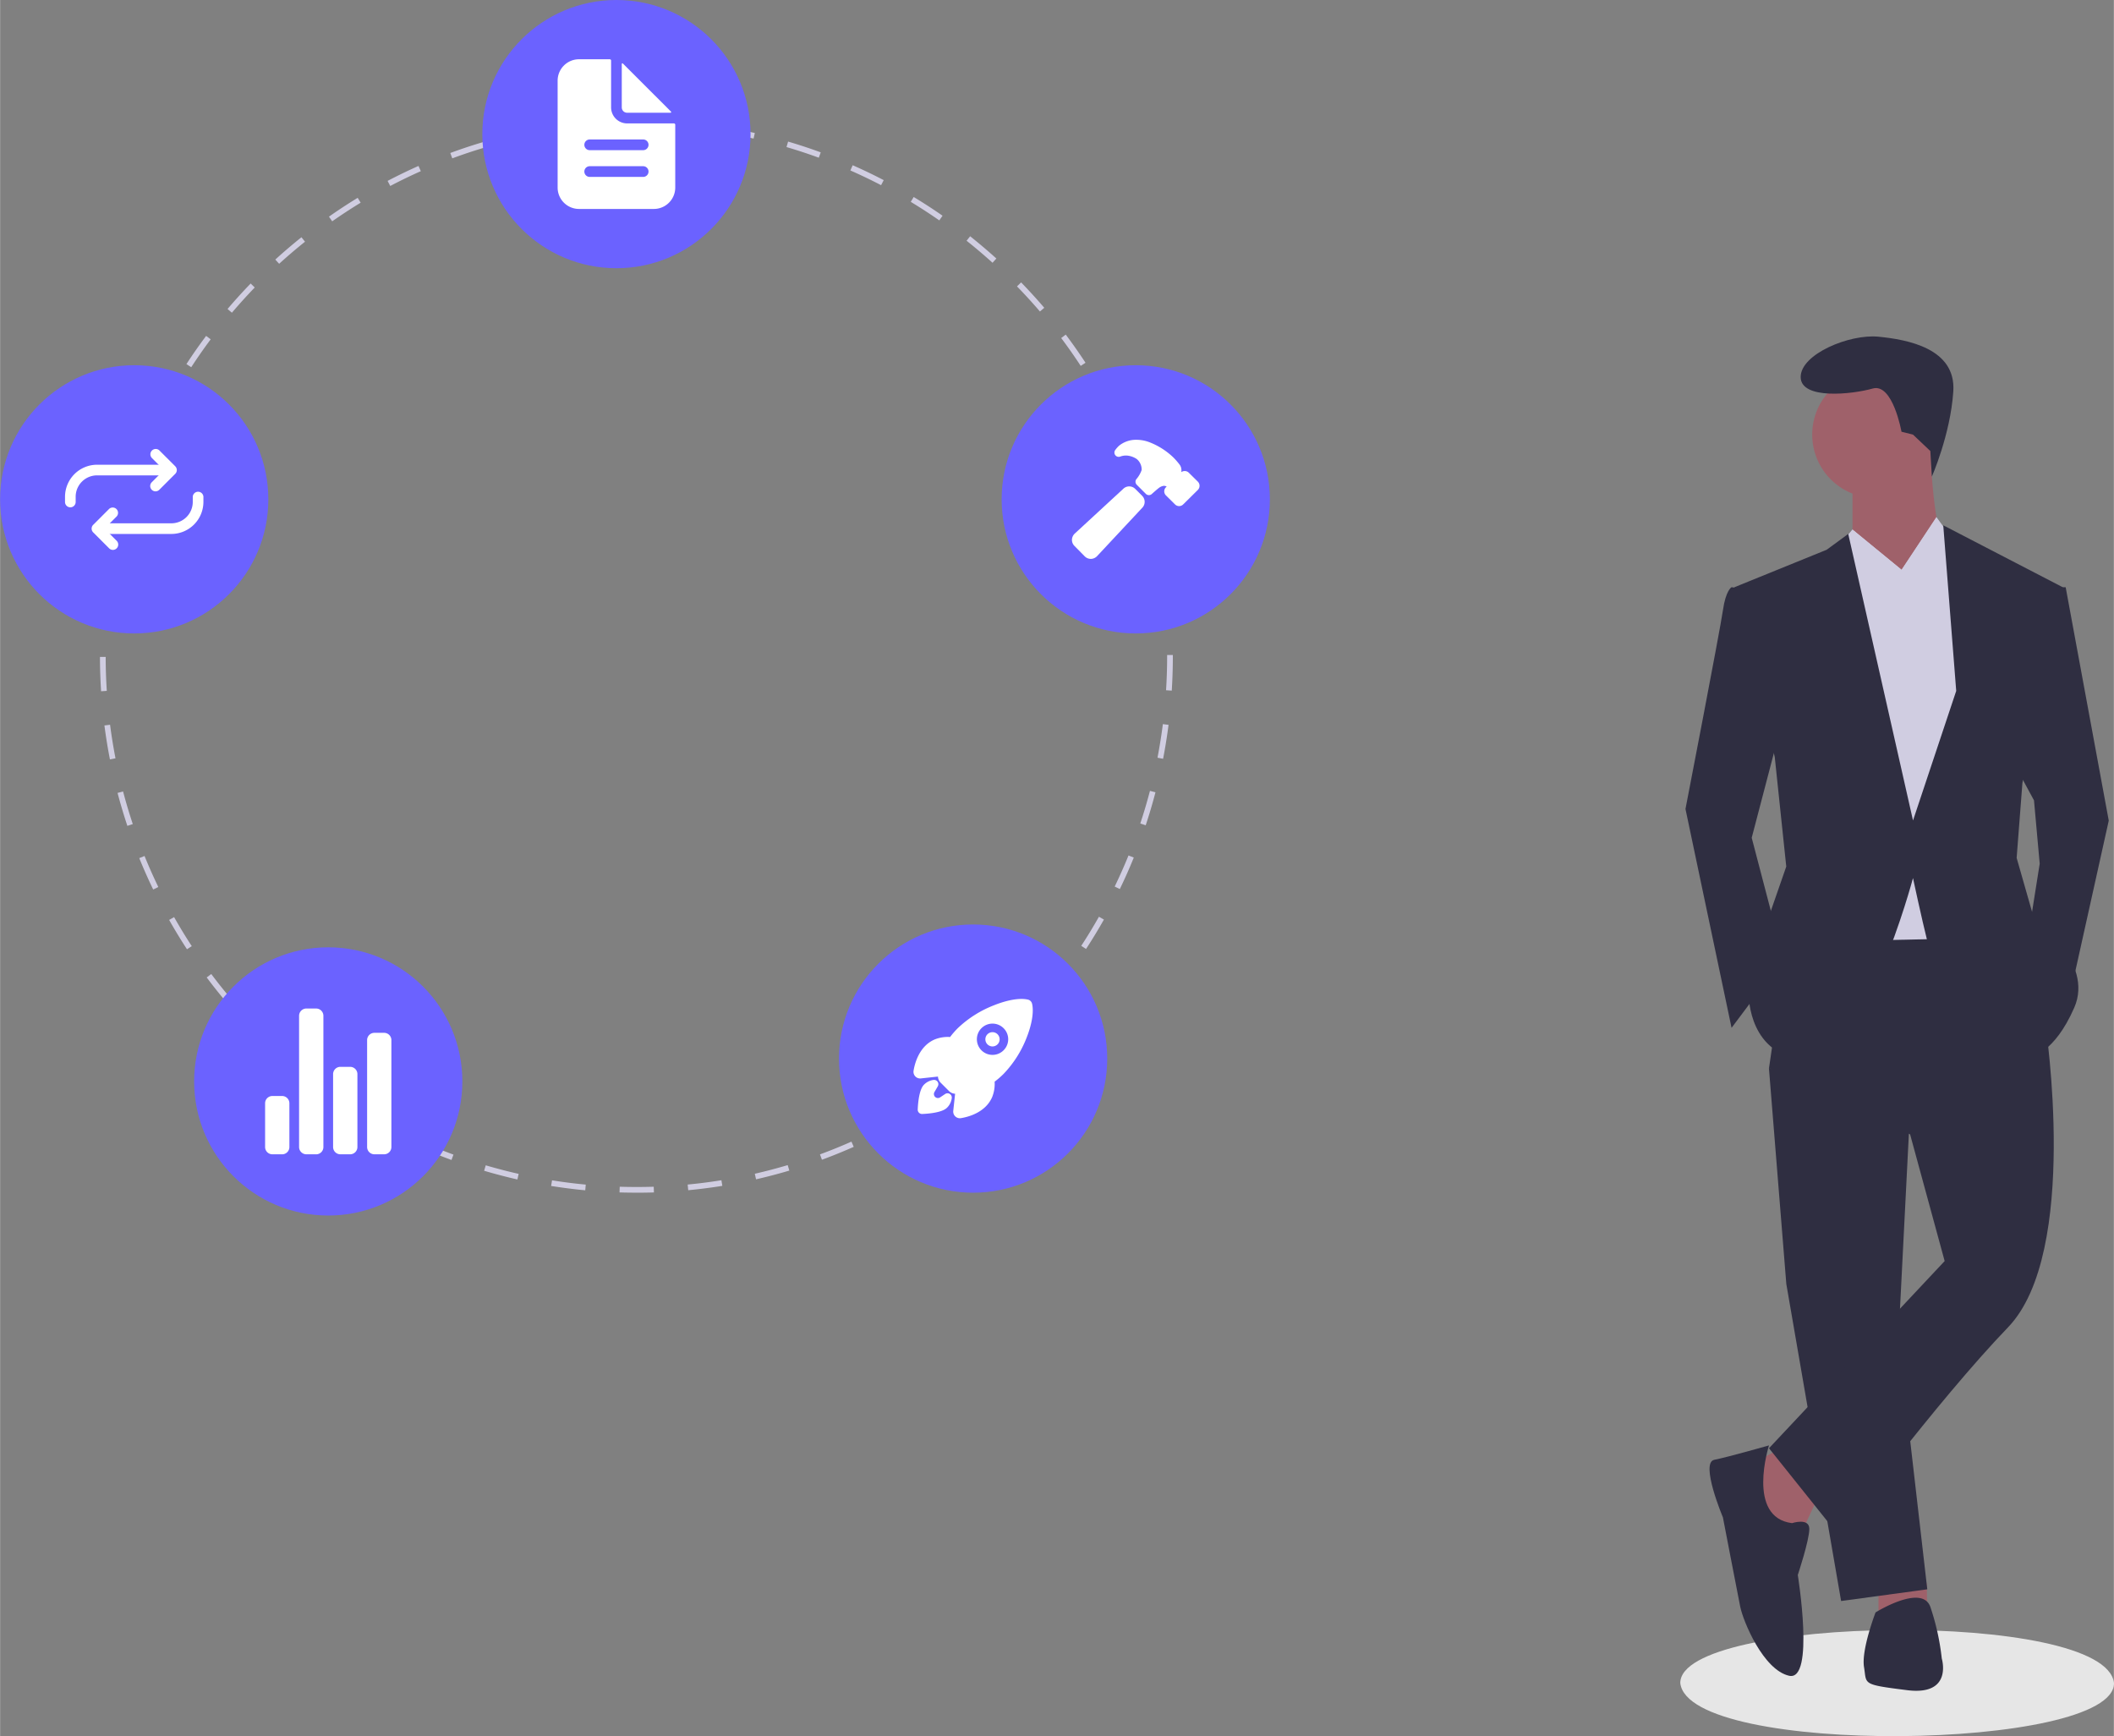 <svg xmlns="http://www.w3.org/2000/svg" data-name="Layer 1" width="740.84" height="608.47" viewBox="0 0 740.8 608.5" xmlns:xlink="http://www.w3.org/1999/xlink"><rect x="0" y="0" width="740.8" height="608.5" fill="#808080" stroke="none"/><path d="M740.84 589.86c.23 23.7-149.15 25.88-152 0-.23-23.7 149.15-25.87 152 0Z" fill="#e6e6e6"/><polygon points="624 507.6 612.9 513.6 619.9 536.8 631 537.8 637.1 524.7 624 507.6" fill="#9f616a"/><polygon points="658.3 554 658.3 565.1 675.4 564.1 675.2 554.9 658.3 554" fill="#9f616a"/><polygon points="619.9 374.3 626 450 645.2 561.1 675.4 557 665.3 469.2 669.4 388.5 619.9 374.3" fill="#2f2e41"/><path d="M700.67 317.83 628 318.84l-8.07 55.5 49.45 23.22 12.11 44.4-61.56 65.6 24.22 30.29s34.31-46.43 59.55-72.67 13.12-105.97 13.12-105.97Z" fill="#2f2e41"/><circle cx="657.27" cy="152.31" r="22.2" fill="#9f616a"/><path d="M649.2 167.45v22.2l15.14 24.23s23.2-17.16 18.16-21.2-6.05-35.32-6.05-35.32Z" fill="#9f616a"/><polygon points="649.2 185.6 634.1 203.8 640.1 329.9 687.5 328.9 695.6 218.9 685.5 190.7 678.6 181.2 666.4 199.7 649.2 185.6" fill="#d0cde1"/><path d="m624.97 251.22-11.1 42.39 11.1 42.39-18.16 24.22-16.15-76.7s12.11-62.58 13.12-69.64 3.03-8.08 3.03-8.08l8.07 1.01Z" fill="#2f2e41"/><polygon points="705.7 267.4 712.8 280.5 714.8 302.7 710.8 327.9 724.9 351.1 739 287.6 723.9 205.8 717.8 205.8 705.7 267.4" fill="#2f2e41"/><path d="M619.93 506.56s-14.13 4.04-19.18 5.05 3.03 20.18 3.03 20.18 5.05 26.24 6.06 31.29 8.07 22.2 17.15 24.22 3.03-35.32 3.03-35.32 4.04-12.12 4.04-16.15-6.06-2.02-6.06-2.02c-16.15-2.02-8.07-27.25-8.07-27.25Z" fill="#2f2e41"/><path d="M653.23 584.27c1.01 6.06-1 6.06 15.14 8.08s12.11-11.1 12.11-11.1a84.8 84.8 0 0 0-4.03-18.17c-3.03-8.08-19.18 2.02-19.18 2.02s-5.05 13.12-4.04 19.17Z" fill="#2f2e41"/><path d="m676.47 158.07.53 8.97s6.51-14.73 7.52-29.86S668.37 119 658.28 118s-27.25 6.06-27.25 14.13 18.17 6.06 25.23 4.04 10.1 15.14 10.1 15.14l4.03 1Z" fill="#2f2e41"/><polygon points="643.2 192.8 649.2 185.6 666.4 199.7 649.2 211.9 643.2 192.8" fill="#d0cde1"/><polygon points="685.5 190.7 678.5 181.6 666.4 199.7 681.5 210.9 685.5 190.7" fill="#d0cde1"/><path d="m621.95 265.35 4.03 38.35-8.07 23.21-5.05 22.2s0 21.2 20.19 22.21 37.34-63.58 37.34-63.58 3.03 14.13 5.05 22.2 36.33 40.37 36.33 40.37 8.07-1 15.14-17.16-14.13-31.28-14.13-31.28l-6.06-21.2 2.02-26.24 14.13-68.63L681 184.1l4.54 58.04-15.14 45.41-22.7-100.42-7.58 5.55-32.3 13.12Z" fill="#2f2e41"/><path d="M223.08 418c-2-.02-4.01-.03-6-.1l.07-1.99a200.2 200.2 0 0 0 11.92 0l.07 2c-2.02.06-4.06.09-6.06.09Zm-18.01-.84c-3.99-.38-8-.9-11.96-1.52l.32-1.98c3.9.63 7.88 1.13 11.82 1.5Zm36.09-.03-.2-1.99c3.95-.37 7.92-.88 11.83-1.51l.32 1.97c-3.95.64-7.97 1.15-11.95 1.53Zm-59.87-3.77a188 188 0 0 1-11.66-3.05l.56-1.91c3.8 1.12 7.68 2.13 11.54 3Zm83.64-.05-.44-1.95c3.87-.89 7.74-1.9 11.53-3.03l.57 1.92a187.7 187.7 0 0 1-11.66 3.06Zm-106.74-6.78c-3.76-1.38-7.53-2.9-11.19-4.52l.81-1.83c3.62 1.6 7.35 3.1 11.07 4.47Zm129.83-.08-.69-1.88c3.7-1.36 7.4-2.86 11.03-4.47l.8 1.83a186.9 186.9 0 0 1-11.14 4.52Zm-151.89-9.68a189.47 189.47 0 0 1-10.5-5.92l1.04-1.7c3.39 2.05 6.89 4.02 10.39 5.85Zm173.88-.07-.93-1.77c3.5-1.83 6.98-3.8 10.37-5.86l1.04 1.71A188.28 188.28 0 0 1 310 396.7Zm-194.48-12.43a189.84 189.84 0 0 1-9.66-7.2l1.24-1.57c3.1 2.47 6.32 4.87 9.56 7.13Zm215.05-.07-1.15-1.64c3.24-2.27 6.45-4.67 9.54-7.13l1.25 1.56c-3.12 2.5-6.37 4.92-9.64 7.21Zm-233.9-14.95a190.29 190.29 0 0 1-8.65-8.38l1.43-1.4c2.76 2.84 5.64 5.63 8.57 8.3Zm252.71-.07-1.35-1.48c2.93-2.66 5.81-5.45 8.57-8.3l1.43 1.4a189.8 189.8 0 0 1-8.65 8.38ZM79.92 351.96c-2.6-3.04-5.12-6.2-7.52-9.4l1.6-1.2c2.37 3.16 4.87 6.29 7.44 9.3Zm286.23-.08-1.52-1.3c2.56-3.01 5.07-6.15 7.44-9.32l1.6 1.2a189.4 189.4 0 0 1-7.52 9.42Zm-300.66-19.2a189.8 189.8 0 0 1-6.25-10.28l1.74-.98c1.94 3.43 4.02 6.86 6.19 10.17Zm315.09-.1-1.68-1.1c2.17-3.32 4.25-6.75 6.2-10.2l1.74 1a188.57 188.57 0 0 1-6.26 10.3ZM53.65 311.74c-1.74-3.6-3.38-7.3-4.88-11l1.85-.75c1.48 3.66 3.11 7.32 4.83 10.88Zm338.77-.16-1.8-.87c1.72-3.56 3.35-7.23 4.84-10.9l1.85.74c-1.5 3.72-3.15 7.43-4.89 11.03ZM44.6 289.44c-1.26-3.8-2.42-7.68-3.44-11.55l1.94-.5c1 3.82 2.15 7.66 3.4 11.42Zm356.89-.21-1.9-.63c1.25-3.75 2.38-7.6 3.39-11.43l1.93.5a187.77 187.77 0 0 1-3.42 11.56Zm-363-23.08a188.5 188.5 0 0 1-1.93-11.9l1.98-.25c.5 3.92 1.15 7.88 1.9 11.76Zm369.09-.22-1.96-.38a186.9 186.9 0 0 0 1.88-11.77l1.99.25c-.5 3.97-1.15 7.97-1.91 11.9ZM35.39 242.26c-.25-3.98-.39-8.03-.39-12.04h2c0 3.96.14 7.97.39 11.91Zm375.23-.22-2-.13c.25-3.94.38-7.95.38-11.91v-.44h2v.43c0 4.02-.13 8.07-.38 12.05ZM37.36 218.3l-2-.12c.25-4 .63-8.03 1.13-12l1.99.26c-.5 3.92-.87 7.91-1.12 11.86Zm371.24-.65c-.26-3.95-.65-7.95-1.16-11.86l1.98-.26c.52 3.96.91 8 1.17 11.99ZM40.35 194.67l-1.96-.38c.75-3.93 1.65-7.88 2.65-11.75l1.94.5c-1 3.83-1.88 7.74-2.63 11.63Zm365.17-.65a186.5 186.5 0 0 0-2.67-11.61l1.94-.51c1.02 3.86 1.92 7.81 2.7 11.74ZM46.35 171.61l-1.9-.63c1.26-3.8 2.65-7.61 4.15-11.33l1.86.75a185.15 185.15 0 0 0-4.11 11.2Zm353.1-.62a186.33 186.33 0 0 0-4.15-11.18l1.85-.76c1.51 3.7 2.92 7.5 4.2 11.3Zm-344.17-21.5-1.8-.87c1.74-3.61 3.61-7.2 5.58-10.7l1.74.98a186 186 0 0 0-5.52 10.58Zm335.18-.55c-1.73-3.55-3.59-7.1-5.54-10.54l1.74-1c1.97 3.49 3.85 7.08 5.6 10.67ZM66.98 128.7l-1.68-1.1c2.18-3.35 4.5-6.67 6.9-9.88l1.6 1.2a187.05 187.05 0 0 0-6.82 9.78Zm311.73-.47c-2.16-3.3-4.46-6.59-6.84-9.76l1.6-1.2c2.4 3.2 4.73 6.52 6.92 9.86ZM81.23 109.59l-1.52-1.3c2.59-3.05 5.31-6.05 8.1-8.93l1.43 1.4a188.05 188.05 0 0 0-8 8.83Zm283.19-.42c-2.57-3-5.28-5.97-8.04-8.8l1.44-1.4c2.79 2.87 5.52 5.87 8.12 8.9ZM97.79 92.45l-1.34-1.48c2.96-2.7 6.04-5.33 9.16-7.82l1.25 1.56a187.3 187.3 0 0 0-9.07 7.74Zm250.02-.36a188.02 188.02 0 0 0-9.1-7.72l1.25-1.57c3.13 2.5 6.22 5.12 9.19 7.8ZM116.39 77.56l-1.14-1.63c3.27-2.3 6.66-4.52 10.07-6.6l1.04 1.71a187.15 187.15 0 0 0-9.97 6.52Zm212.76-.32a187.6 187.6 0 0 0-10-6.5l1.03-1.7a189 189 0 0 1 10.11 6.56ZM136.73 65.18l-.93-1.78c3.53-1.85 7.18-3.62 10.83-5.24l.81 1.83c-3.6 1.6-7.21 3.35-10.71 5.19Zm172.02-.28a185.88 185.88 0 0 0-10.76-5.16l.8-1.83c3.67 1.61 7.33 3.37 10.88 5.22Zm-150.28-9.4-.7-1.88c3.75-1.38 7.6-2.67 11.43-3.8l.57 1.9c-3.8 1.14-7.6 2.4-11.3 3.78Zm128.45-.23a185.46 185.46 0 0 0-11.32-3.73l.56-1.92c3.84 1.13 7.69 2.4 11.44 3.78ZM181.3 48.7l-.45-1.95c3.9-.89 7.87-1.66 11.83-2.3l.32 1.97c-3.92.63-7.85 1.4-11.7 2.28Zm82.76-.14c-3.86-.87-7.8-1.63-11.7-2.25l.3-1.97c3.96.62 7.94 1.39 11.84 2.27Zm-59.24-3.67-.2-2c3.97-.38 8.02-.64 12.02-.78l.07 2c-3.96.14-7.97.4-11.9.78Zm35.7-.07a188.7 188.7 0 0 0-11.89-.73l.06-2c4 .12 8.05.37 12.02.74Z" fill="#d0cde1"/><circle cx="216" cy="47" r="47" fill="#6b62ff"/><circle cx="398" cy="175" r="47" fill="#6b62ff"/><circle cx="341" cy="371" r="47" fill="#6b62ff"/><circle cx="115" cy="379" r="47" fill="#6b62ff"/><circle cx="47" cy="175" r="47" fill="#6b62ff"/><path d="M236.14 43.25h-16.4a5.62 5.62 0 0 1-5.61-5.62v-16.4a.47.47 0 0 0-.47-.46h-10.78a7.5 7.5 0 0 0-7.49 7.5v37.47a7.5 7.5 0 0 0 7.5 7.49h26.23a7.5 7.5 0 0 0 7.49-7.5v-22a.47.47 0 0 0-.47-.48ZM225.37 62h-18.74a1.87 1.87 0 1 1 0-3.75h18.74a1.87 1.87 0 0 1 0 3.75Zm0-9.37h-18.74a1.87 1.87 0 1 1 0-3.75h18.74a1.87 1.87 0 1 1 0 3.75Z" fill="#fff"/><path d="m235.11 39.1-16.84-16.83a.23.23 0 0 0-.4.16v15.2a1.87 1.87 0 0 0 1.88 1.88h15.2a.23.23 0 0 0 .16-.4Z" fill="#fff"/><path d="M347.8 361.74a2.5 2.5 0 1 0 1.76.73 2.5 2.5 0 0 0-1.76-.73Z" fill="#fff"/><path d="M361.66 351.78a1.9 1.9 0 0 0-1.4-1.44c-2.79-.67-7.16.05-12.01 2a38.6 38.6 0 0 0-12.56 7.94 29.93 29.93 0 0 0-2.76 3.16 12.23 12.23 0 0 0-5.46.88c-5.4 2.37-6.93 8.44-7.34 10.93a2.33 2.33 0 0 0 2.54 2.7l6.01-.65.02.21a3.2 3.2 0 0 0 .93 1.94l2.93 2.93a3.2 3.2 0 0 0 1.93.92l.2.02-.65 6v.01a2.33 2.33 0 0 0 2.08 2.56l.21.01a2.36 2.36 0 0 0 .39-.03c2.5-.4 8.57-1.92 10.94-7.34a12.34 12.34 0 0 0 .88-5.44 29.38 29.38 0 0 0 3.17-2.76 38.33 38.33 0 0 0 7.96-12.46c1.93-4.8 2.66-9.2 2-12.09Zm-9.99 16.32a5.48 5.48 0 1 1 0-7.76 5.44 5.44 0 0 1 .06 7.7Z" fill="#fff"/><path d="M332.22 383.17a1.5 1.5 0 0 0-1.03.25l-1.8 1.2a1.4 1.4 0 0 1-1.96-1.86l1.14-1.96a1.5 1.5 0 0 0-1.42-2.32 5.72 5.72 0 0 0-3.32 1.62c-.34.35-1.38 1.39-1.94 5.35a33.4 33.4 0 0 0-.3 3.43 1.5 1.5 0 0 0 1.45 1.53h.08a33.59 33.59 0 0 0 3.43-.3c3.97-.56 5-1.6 5.35-1.94a5.65 5.65 0 0 0 1.62-3.33 1.5 1.5 0 0 0-1.3-1.67Z" fill="#fff"/><path d="M98.82 404.54h-3.4a2.55 2.55 0 0 1-2.55-2.55v-15.33a2.55 2.55 0 0 1 2.55-2.55h3.4a2.55 2.55 0 0 1 2.56 2.55V402a2.55 2.55 0 0 1-2.56 2.55Z" fill="#fff"/><path d="M122.66 404.54h-3.4a2.55 2.55 0 0 1-2.56-2.55v-25.54a2.55 2.55 0 0 1 2.56-2.56h3.4a2.55 2.55 0 0 1 2.56 2.56v25.54a2.55 2.55 0 0 1-2.56 2.55Z" fill="#fff"/><path d="M134.58 404.54h-3.4a2.55 2.55 0 0 1-2.56-2.55v-37.46a2.55 2.55 0 0 1 2.56-2.56h3.4a2.55 2.55 0 0 1 2.55 2.56v37.46a2.55 2.55 0 0 1-2.55 2.55Z" fill="#fff"/><path d="M110.74 404.54h-3.4a2.55 2.55 0 0 1-2.56-2.55V356a2.55 2.55 0 0 1 2.56-2.55h3.4a2.55 2.55 0 0 1 2.56 2.55V402a2.55 2.55 0 0 1-2.56 2.55Z" fill="#fff"/><path d="m400.25 173.77-2.43-2.43a2.98 2.98 0 0 0-4.2-.02l-16.92 15.61a3.16 3.16 0 0 0-1.06 2.15 3 3 0 0 0 .86 2.23l3.63 3.68a3 3 0 0 0 2.12.88h.11a3.13 3.13 0 0 0 2.16-1.04L400.24 178a2.98 2.98 0 0 0 .02-4.21Z" fill="#fff"/><path d="m419.8 168.85-.02-.03-3.2-3.16a2 2 0 0 0-1.42-.58 2.04 2.04 0 0 0-1.2.38l.01-.11a3.4 3.4 0 0 0-.48-2.35 24.04 24.04 0 0 0-2.31-2.68 25.22 25.22 0 0 0-8.09-5.22 13 13 0 0 0-4.94-.97 9.43 9.43 0 0 0-6.04 2.11 11.17 11.17 0 0 0-1.32 1.51 1.5 1.5 0 0 0 1.74 2.27 6.94 6.94 0 0 1 .8-.24 5.91 5.91 0 0 1 1.72-.11 7.23 7.23 0 0 1 3.32 1.22 4.79 4.79 0 0 1 1.7 3.83 9.94 9.94 0 0 1-1.86 3.21 1.5 1.5 0 0 0 .14 1.96l3.2 3.2a1.5 1.5 0 0 0 2.05.06c.9-.8 2.29-2.03 2.77-2.33a3.47 3.47 0 0 1 1.37-.54 1.79 1.79 0 0 1 1.05.22.12.12 0 0 1-.02.1l-.17.15-.03.03a2 2 0 0 0 0 2.83v.01l3.2 3.16a2 2 0 0 0 1.42.59 2.02 2.02 0 0 0 1.42-.58l5.17-5.11.05-.06a2.04 2.04 0 0 0-.03-2.77Z" fill="#fff"/><path d="M54.46 172.2a1.87 1.87 0 0 1-1.32-3.18l4.28-4.28-4.28-4.28a1.87 1.87 0 0 1 2.64-2.64l5.6 5.6a1.87 1.87 0 0 1 0 2.64l-5.6 5.6a1.86 1.86 0 0 1-1.32.54Z" fill="#fff"/><path d="M24.61 177.8a1.87 1.87 0 0 1-1.86-1.87v-1.86a11.25 11.25 0 0 1 11.19-11.2h24.25a1.87 1.87 0 1 1 0 3.73H33.94a7.5 7.5 0 0 0-7.46 7.47v1.86a1.87 1.87 0 0 1-1.87 1.87Z" fill="#fff"/><path d="M39.54 192.72a1.86 1.86 0 0 1-1.32-.54l-5.6-5.6a1.87 1.87 0 0 1 0-2.64l5.6-5.6a1.87 1.87 0 0 1 2.64 2.64l-4.28 4.28 4.28 4.28a1.87 1.87 0 0 1-1.32 3.18Z" fill="#fff"/><path d="M35.8 187.13a1.87 1.87 0 0 1 0-3.73h24.26a7.5 7.5 0 0 0 7.46-7.47v-1.86a1.87 1.87 0 0 1 3.73 0v1.86a11.25 11.25 0 0 1-11.19 11.2Z" fill="#fff"/></svg>